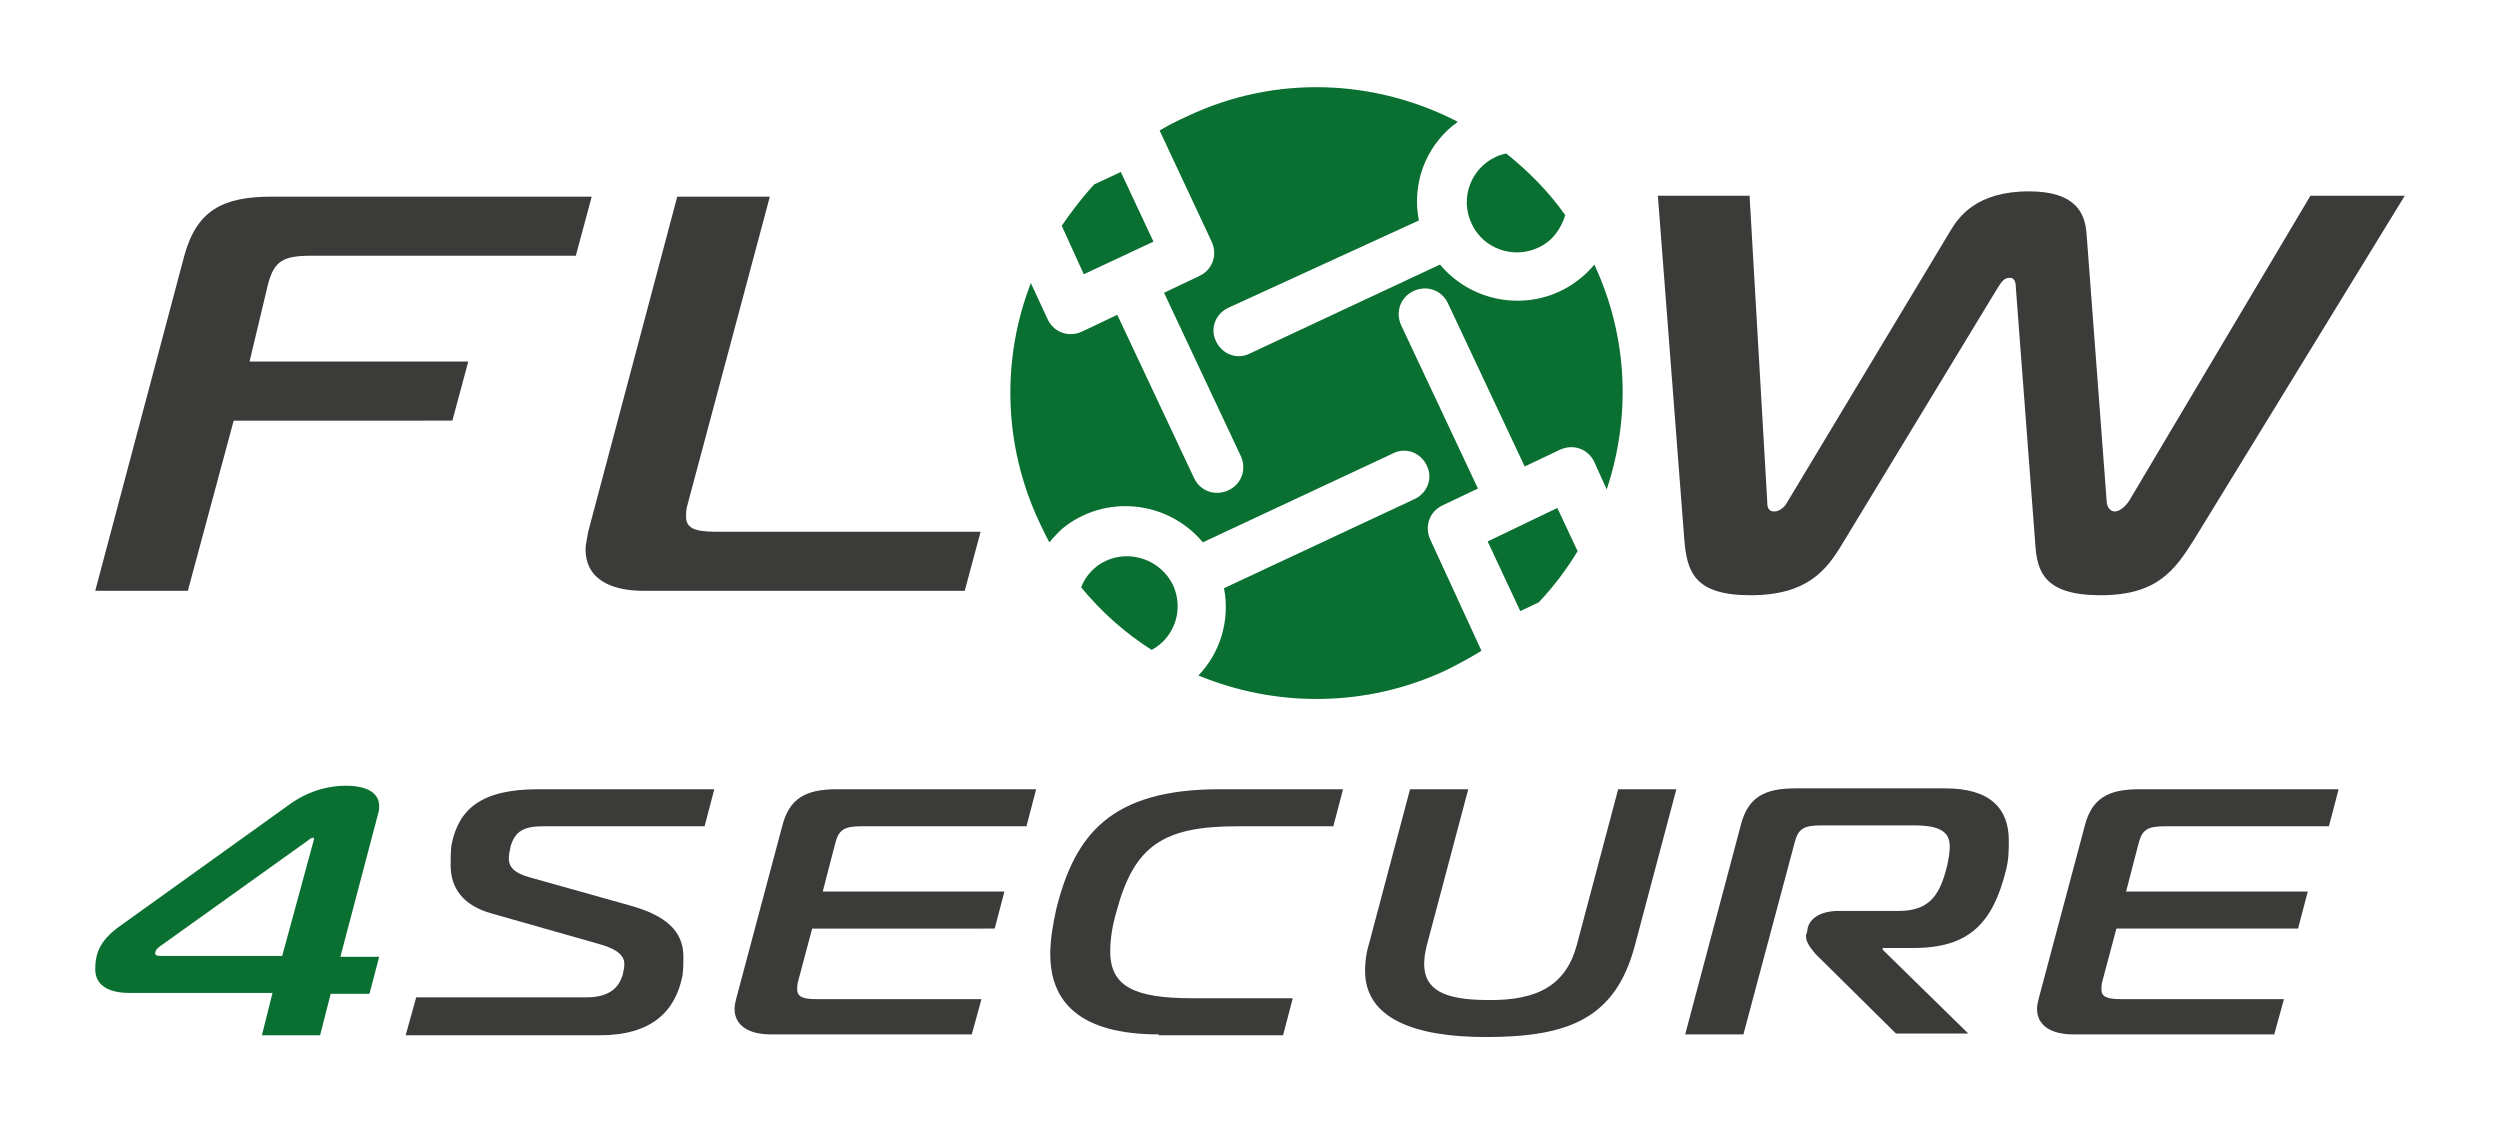 <?xml version="1.0" encoding="utf-8"?>
<!-- Generator: Adobe Illustrator 25.0.0, SVG Export Plug-In . SVG Version: 6.00 Build 0)  -->
<svg version="1.1" id="Ebene_1" xmlns="http://www.w3.org/2000/svg" xmlns:xlink="http://www.w3.org/1999/xlink" x="0px" y="0px"
	 viewBox="0 0 283.5 127.6" style="enable-background:new 0 0 283.5 127.6;" xml:space="preserve">
<style type="text/css">
	.st0{fill:#BE1D26;}
	.st1{fill:#3B3B3A;}
	.st2{fill:#0A7032;}
</style>
<g>
	<path class="st2" d="M30.9,112.6H14.7c-2.3,0-3.9-0.8-3.9-2.7c0-1.9,0.6-3.4,3.1-5.1L33,91.1c2.3-1.6,4.6-2,6.2-2
		c2.7,0,3.8,1,3.8,2.3c0,0.2,0,0.5-0.1,0.8l-4.3,16.3H43l-1.1,4.2h-4.4l-1.2,4.7h-6.6L30.9,112.6z M35.6,95.2c0-0.1,0-0.2-0.1-0.2
		c-0.1,0-0.2,0-0.7,0.4l-16.5,11.8c-0.3,0.2-0.7,0.5-0.7,0.9c0,0.2,0.1,0.3,0.7,0.3H32L35.6,95.2z"/>
	<path class="st1" d="M47.2,113.1h19.3c3.1,0,3.8-1.6,4.1-2.5c0.1-0.4,0.2-0.9,0.2-1.3c0-0.8-0.6-1.6-2.7-2.2l-12.3-3.5
		c-3.3-0.9-4.7-2.9-4.7-5.5c0-0.7,0-1.5,0.1-2.3c0.8-4,3.3-6.3,9.8-6.3h20l-1.1,4.2H61.6c-2.1,0-3.2,0.5-3.7,2.3
		c-0.1,0.4-0.2,1-0.2,1.4c0,0.8,0.5,1.6,2.4,2.1l11.4,3.2c3.9,1.1,6,2.8,6,5.8c0,0.6,0,1.3-0.1,2.1c-0.8,4.1-3.5,6.8-9.4,6.8H46
		L47.2,113.1z"/>
	<path class="st1" d="M110.2,117.3H87.4c-2.5,0-4.1-1-4.1-2.9c0-0.4,0.1-0.8,0.2-1.2l5.2-19.5c0.8-3.2,2.7-4.2,6.2-4.2h22.6
		l-1.1,4.2H97.7c-2,0-2.6,0.4-3,2l-1.4,5.4h20.6l-1.1,4.2H92.1l-1.6,6c-0.1,0.4-0.1,0.7-0.1,0.9c0,0.8,0.6,1.1,2.1,1.1h18.8
		L110.2,117.3z"/>
	<path class="st1" d="M131.4,117.3c-9.1,0-12.3-3.8-12.3-9.1c0-1.6,0.3-3.4,0.7-5.2c2.1-8.3,6.1-13.5,18.5-13.5h14l-1.1,4.2h-10.9
		c-8.4,0-11.7,2.2-13.7,9.7c-0.5,1.7-0.7,3.2-0.7,4.5c0,4,2.8,5.3,9.3,5.3h11.4l-1.1,4.2H131.4z"/>
	<path class="st1" d="M178.8,107.2l4.7-17.7h6.6l-4.7,17.7c-2.2,8.3-7.5,10.4-16.9,10.4c-8.1,0-13.7-2.1-13.7-7.5
		c0-0.9,0.1-1.9,0.4-2.9l4.7-17.7h6.6l-4.7,17.7c-0.2,0.8-0.3,1.5-0.3,2.1c0,2.9,2.2,4.1,7.2,4.1
		C174.5,113.5,177.6,111.6,178.8,107.2z"/>
	<path class="st1" d="M191.1,117.3l6.3-23.7c0.8-3.2,2.7-4.2,6.2-4.2h17c5.1,0,7.2,2.3,7.2,5.9c0,1,0,2.1-0.3,3.3
		c-1.5,6.1-4.2,8.9-10.5,8.9h-3.5l0,0.2l9.7,9.5h-8.2l-9.1-9c-0.5-0.6-1.1-1.3-1.1-2c0-0.1,0-0.3,0.1-0.4l0.1-0.6
		c0.3-1.1,1.5-1.9,3.5-1.9h6.8c3.6,0,4.7-1.9,5.5-5.1c0.2-0.9,0.3-1.6,0.3-2.2c0-1.6-1-2.4-4-2.4h-10.6c-2,0-2.6,0.4-3,2l-5.8,21.7
		H191.1z"/>
	<path class="st1" d="M257.9,117.3h-22.8c-2.5,0-4.1-1-4.1-2.9c0-0.4,0.1-0.8,0.2-1.2l5.2-19.5c0.8-3.2,2.7-4.2,6.2-4.2h22.6
		l-1.1,4.2h-18.6c-2,0-2.6,0.4-3,2l-1.4,5.4h20.6l-1.1,4.2h-20.6l-1.6,6c-0.1,0.4-0.1,0.7-0.1,0.9c0,0.8,0.6,1.1,2.1,1.1H259
		L257.9,117.3z"/>
	<g>
		<path class="st1" d="M10.8,67l10.1-38c1.4-5.1,4.3-6.7,9.9-6.7h36.3l-1.8,6.7h-30c-3.2,0-4.2,0.6-4.9,3.2L28.3,41h24.8l-1.8,6.7
			H26.5L21.3,67H10.8z"/>
		<path class="st1" d="M73,67c-4,0-6.6-1.5-6.6-4.7c0-0.6,0.2-1.3,0.3-2l10.1-38h10.5l-9.3,34.8c-0.2,0.6-0.2,1.1-0.2,1.5
			c0,1.3,1,1.7,3.4,1.7h30l-1.8,6.7H73z"/>
		<path class="st1" d="M221.1,26.3c1-1.7,3-4.6,9-4.6c5.4,0,6.3,2.6,6.5,4.6l2.3,30.6c0,0.4,0.3,1.1,0.9,1.1c0.7,0,1.4-0.8,1.7-1.3
			L262,22.2h10.7l-23.9,39c-2.2,3.5-4.2,6.3-10.6,6.3c-6.4,0-7.2-2.7-7.4-5.8l-2.2-29c0-0.8-0.2-1.2-0.7-1.2c-0.6,0-0.9,0.4-1.4,1.2
			l-17.6,29c-1.8,3-4,5.8-10.4,5.8c-6.4,0-7.2-2.7-7.5-6.3l-3-39h10.4l2,34.6c0,0.5,0,1.2,0.8,1.2c0.6,0,1.2-0.5,1.5-1.1L221.1,26.3
			z"/>
	</g>
	<g>
		<path class="st2" d="M122.9,31.1l7.9-3.7l-3.7-7.9l-3,1.4c-1.4,1.5-2.6,3.1-3.7,4.7L122.9,31.1z"/>
		<path class="st2" d="M166.9,25.4c1.3,2.8,4.7,4,7.5,2.7c1.6-0.7,2.6-2.1,3.1-3.7c-1.9-2.7-4.2-5-6.7-7c-0.4,0.1-0.8,0.2-1.2,0.4
			C166.8,19.1,165.5,22.5,166.9,25.4z"/>
		<path class="st2" d="M168.7,61.4l3.7,7.9l2.1-1c1.7-1.8,3.2-3.8,4.4-5.8l-2.3-4.9L168.7,61.4z"/>
		<path class="st2" d="M162.2,61.2c-0.7-1.5-0.1-3.2,1.4-3.9l4-1.9l-8.7-18.5c-0.7-1.5-0.1-3.2,1.4-3.9c1.5-0.7,3.2-0.1,3.9,1.4
			l8.7,18.5l4-1.9c1.5-0.7,3.2-0.1,3.9,1.4l1.4,3.1c2.7-8.1,2.5-17.1-1.4-25.5c-0.4,0.5-1,1.1-1.5,1.5c-4.8,4-12,3.3-16-1.5
			l-21.6,10.1c-1.4,0.7-3.1,0.1-3.8-1.4c-0.7-1.4-0.1-3.1,1.4-3.8L160.9,25c-0.8-4.1,0.7-8.2,3.9-10.8c0.2-0.1,0.3-0.2,0.5-0.4
			c-9.3-4.8-20.6-5.4-30.7-0.6c-1.1,0.5-2.1,1-3.1,1.6l5.9,12.6c0.7,1.5,0.1,3.2-1.4,3.9l-4,1.9l8.7,18.5c0.7,1.5,0.1,3.2-1.4,3.9
			c-1.5,0.7-3.2,0.1-3.9-1.4l-8.7-18.5l-4,1.9c-1.5,0.7-3.2,0.1-3.9-1.4l-1.9-4.1c-3.3,8.5-3.2,18.3,1,27.2c0.4,0.8,0.7,1.5,1.1,2.2
			c0.4-0.5,0.9-1,1.4-1.5c4.8-4,12-3.3,16,1.5l21.6-10.1c1.4-0.7,3.1-0.1,3.8,1.4c0.7,1.4,0.1,3.1-1.4,3.8l-21.6,10.1
			c0.7,3.6-0.4,7.3-2.9,9.9c8.7,3.6,18.9,3.7,28.1-0.6c1.4-0.7,2.7-1.4,4-2.2L162.2,61.2z"/>
		<path class="st2" d="M125.4,63.6c-1.3,0.6-2.3,1.7-2.8,3c2.3,2.8,5,5.2,8,7.1c2.6-1.4,3.7-4.6,2.4-7.4
			C131.6,63.5,128.2,62.3,125.4,63.6z"/>
	</g>
</g>
</svg>
